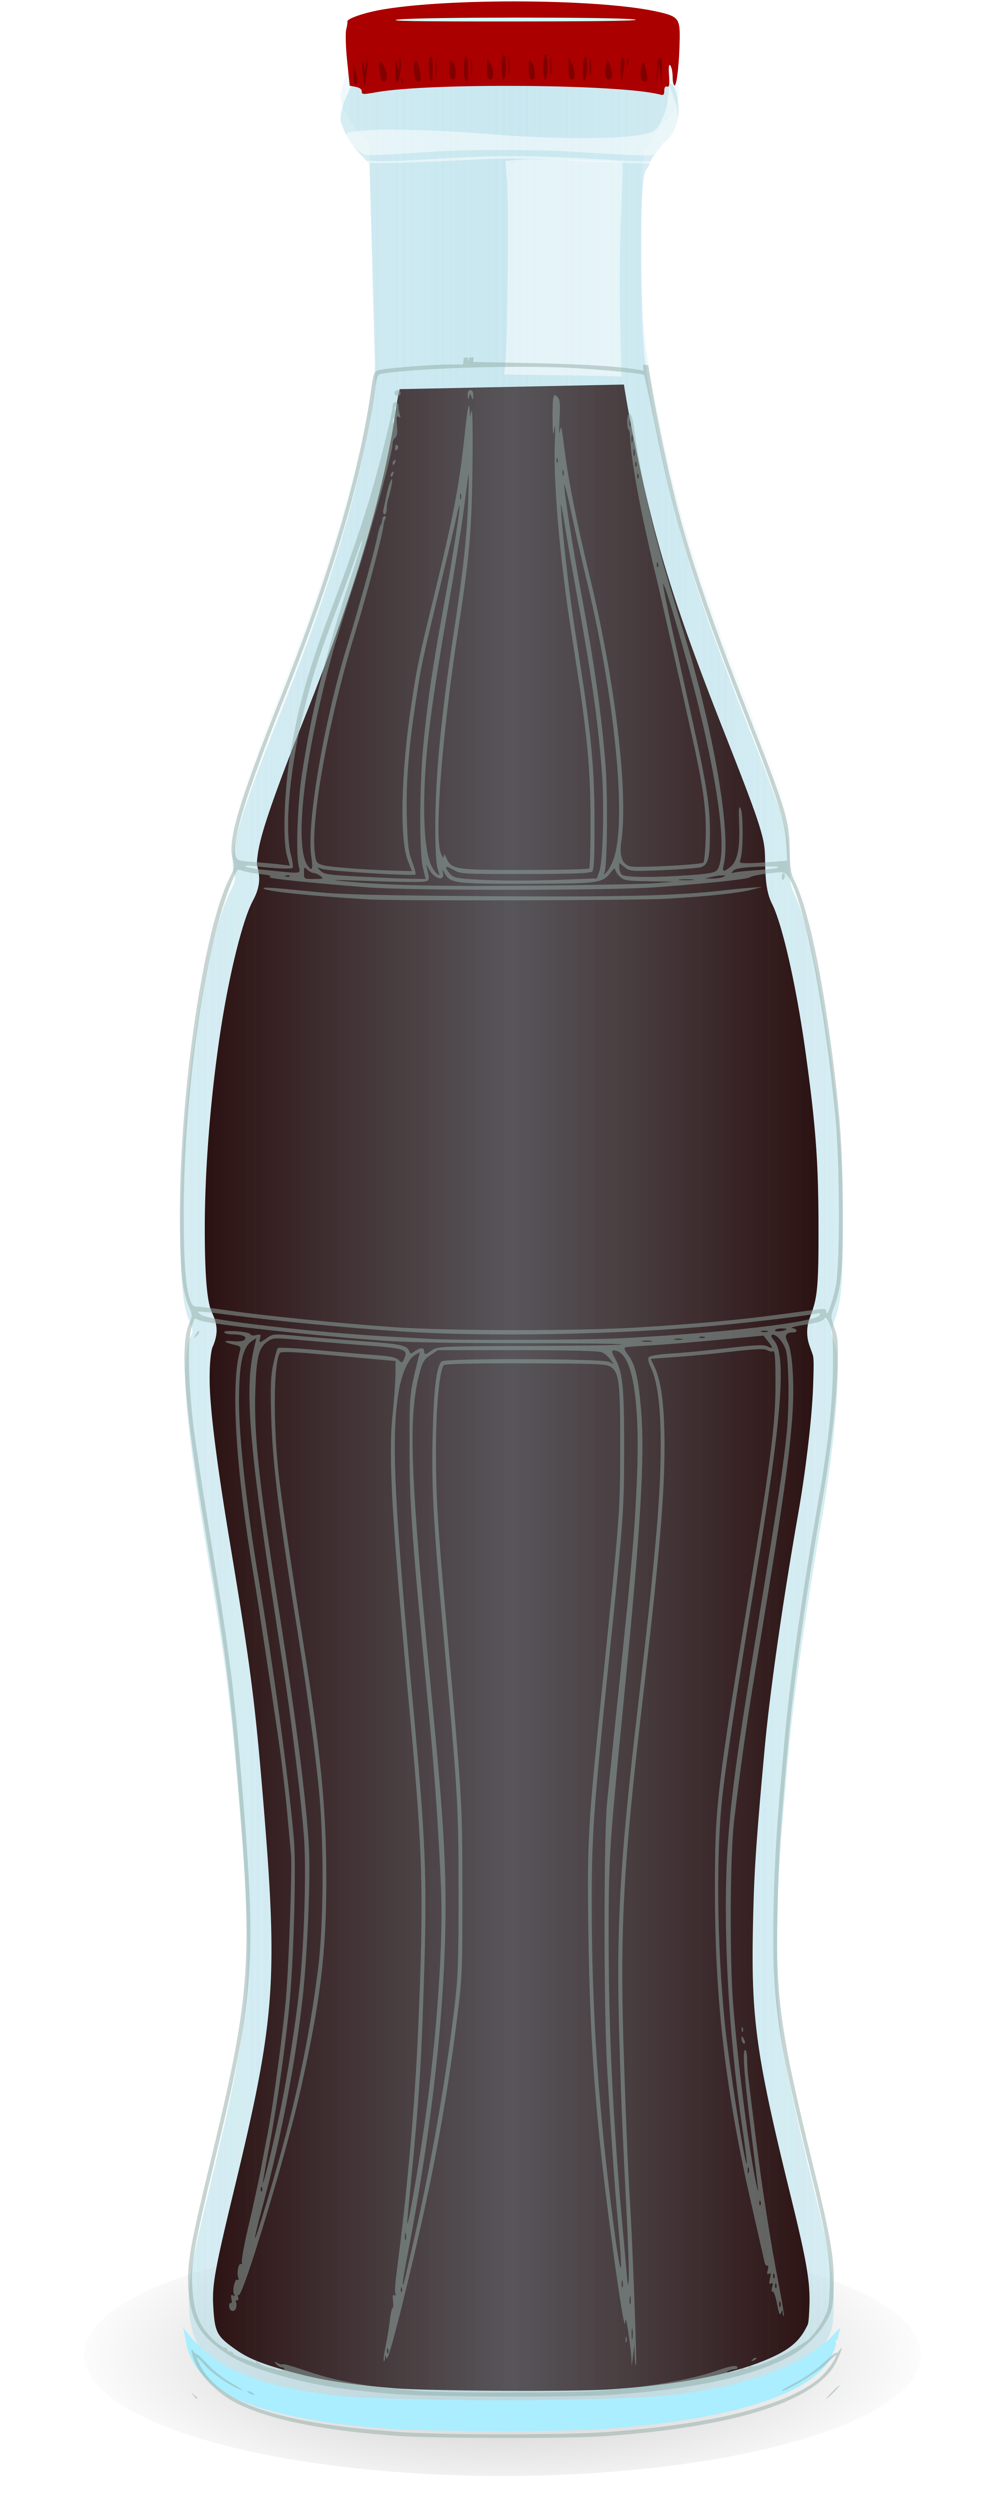 <?xml version="1.0" encoding="UTF-8" standalone="no"?>
<svg xmlns="http://www.w3.org/2000/svg" xmlns:xlink="http://www.w3.org/1999/xlink" width="280.586" height="698.414" viewBox="0 0 280.586 698.413">
  <defs>
    <linearGradient id="a">
      <stop offset="0" stop-color="#afdde9" stop-opacity="0"/>
      <stop offset=".5" stop-color="#afdde9" stop-opacity=".196"/>
      <stop offset="1" stop-color="#afdde9" stop-opacity="0"/>
    </linearGradient>
    <linearGradient xlink:href="#a" id="e" x1="496.76" x2="658.11" y1="-563.75" y2="-563.75" gradientTransform="translate(-170.5 -111.53)" gradientUnits="userSpaceOnUse"/>
    <linearGradient xlink:href="#a" id="d" x1="496.76" x2="658.11" y1="-563.75" y2="-563.75" gradientTransform="translate(-170.5 -111.53)" gradientUnits="userSpaceOnUse"/>
    <radialGradient id="b" cx="485.52" cy="710.28" r="118.24" gradientTransform="matrix(1 0 0 .262 0 524.52)" gradientUnits="userSpaceOnUse">
      <stop offset="0"/>
      <stop offset="1" stop-opacity="0"/>
    </radialGradient>
    <filter id="c" color-interpolation-filters="sRGB">
      <feGaussianBlur stdDeviation="1.9"/>
    </filter>
  </defs>
  <ellipse cx="485.519" cy="710.275" fill="url(#b)" filter="url(#c)" opacity=".5" rx="113.204" ry="24.318" transform="matrix(1.033 0 0 1.392 -361.124 -330.828)"/>
  <g transform="translate(-323.774 1116.927) scale(1.147)">
    <path fill="#afdde9" d="M444.08-954.96c-3.908.205-37.658.099-75.156.3 0 0-4.308 7.059-3.594 10.568 1.608 4.879 3.706 6.792 6.969 10.25l1.469 54.031c-.226.602-.395 1.643-.656 3.531-2.785 20.124-10.055 44.87-22 74.875-10.421 26.177-13.205 35.561-11.875 40 .535 1.785.448 2.179-.844 4.75-6.299 12.535-12.125 52.044-12.125 82.125 0 13.11.53 18.796 2.125 22.469.928 2.136.985 2.542.406 3.719-2.633 5.349-1.642 19.206 3.719 51.437 4.905 29.49 5.997 37.867 7.969 61.594 3.694 44.456 3.128 51.964-6.969 93.688-4.71 19.465-5.513 24.067-5.188 29.844.411 7.302 2.391 11.086 7.719 14.875 3.594 2.556 7.265 4.162 13.938 6.062 8.38 2.386 15.527 3.572 27.719 4.594 9.266.777 43.783.961 53.75.281 16.733-1.141 29.457-3.506 38.594-7.125 7.1-2.812 11.178-6.015 13.719-10.75 1.271-2.369 1.448-3.187 1.625-7.938.244-6.529-.678-12.028-4.781-28.719-8.35-33.963-9.426-41.689-8.969-63.938.268-13.039.632-18.874 2.75-42.219 1.274-14.039 4.405-35.912 8.219-57.656 1.909-10.886 3.424-23.876 3.688-31.594.246-7.199.17-8.222-.719-10.719-.959-2.694-.971-2.813-.125-5.062 1.811-4.813 2.196-8.989 2.156-23.781-.042-15.615-.701-24.648-3.125-42.219-2.596-18.819-5.747-32.559-8.812-38.594-.798-1.57-.997-2.986-1.062-7.5-.104-7.175-.9-9.777-10.719-34.719-12.011-30.512-16.297-44.518-21.531-70.25-1.898-9.332-2.815-15.169-3.25-20.719-.698-8.904-.839-30.878-.25-38.438.366-4.702.788-4.288 1.406-5.312.871-2.52 1.18-2.27 3.688-5.75 3.598-2.489 4.718-8.416 2.594-13.656z" opacity=".5"/>
    <path fill="#280b0b" d="m434.3-880.12-54.656 1.125a5.902 5.902 0 0 1-.344 1.312c.224-.595-.089.411-.344 2.25-2.886 20.855-10.322 45.974-22.375 76.25-5.188 13.031-8.434 21.855-10.156 27.656-1.722 5.801-1.543 8.429-1.531 8.469.327 1.091.745 2.942.406 4.812s-.949 2.935-1.625 4.281c-2.36 4.697-5.672 17.762-7.875 32.687-2.203 14.926-3.625 32.122-3.625 46.781 0 12.951.726 18.056 1.625 20.125.501 1.153 1.014 2.081 1.219 3.906.205 1.825-.495 3.851-.938 4.75-.295.599-1.094 4.825-.531 12.625.563 7.8 2.114 19.211 4.781 35.25 4.911 29.529 6.054 38.271 8.031 62.063 3.703 44.56 3.03 53.731-7.094 95.562-4.697 19.407-5.316 23.068-5.031 28.125.358 6.354.841 7.293 5.219 10.406 2.999 2.133 5.778 3.371 12.156 5.188 8.025 2.285 14.589 3.4 26.594 4.406 8.128.681 43.871.893 52.844.281 16.383-1.117 28.601-3.498 36.812-6.75 6.394-2.533 8.898-4.637 10.719-8.031.556-1.036.537-1.043.625-1.469.088-.426.195-1.591.281-3.906.218-5.852-.513-10.496-4.594-27.094-8.372-34.051-9.618-43.002-9.156-65.469.269-13.112.661-19.253 2.781-42.625 1.303-14.357 4.447-36.291 8.281-58.156 1.863-10.622 3.349-23.578 3.594-30.75.122-3.569.16-5.547.094-6.531-.067-.985-.092-.973-.469-2.031-.486-1.365-1.009-2.493-1.062-4.5-.053-2.007.53-3.459.969-4.625 1.512-4.018 1.821-6.969 1.781-21.656-.042-15.455-.656-23.994-3.062-41.438-2.561-18.563-6.052-32.453-8.219-36.719-1.266-2.493-1.651-5.423-1.719-10.094-.049-3.38-.118-4.787-1.438-9.062s-3.971-11.137-8.875-23.594c-12.062-30.64-16.536-45.28-21.812-71.219-1.012-4.976-1.734-9.011-2.281-12.594z"/>
    <path fill="url(#d)" d="M444.08-959.99c-3.908.205-37.658.099-75.156.3 0 0-4.308 7.059-3.594 10.568 1.608 4.879 3.706 6.792 6.969 10.25l1.469 54.031c-.226.602-.395 1.643-.656 3.531-2.785 20.124-10.055 44.87-22 74.875-10.421 26.177-13.205 35.561-11.875 40 .535 1.785.448 2.179-.844 4.75-6.299 12.535-12.125 52.044-12.125 82.125 0 13.11.53 18.796 2.125 22.469.928 2.136.985 2.542.406 3.719-2.633 5.349-1.642 19.206 3.719 51.437 4.905 29.49 5.997 37.867 7.969 61.594 3.694 44.456 3.128 51.964-6.969 93.688-4.71 19.465-5.513 24.067-5.188 29.844.411 7.302 2.391 11.086 7.719 14.875 3.594 2.556 7.265 4.162 13.938 6.062 8.38 2.386 15.527 3.572 27.719 4.594 9.266.777 43.783.961 53.75.281 16.733-1.141 29.457-3.506 38.594-7.125 7.1-2.812 11.178-6.015 13.719-10.75 1.271-2.369 1.448-3.187 1.625-7.938.244-6.529-.678-12.028-4.781-28.719-8.35-33.963-9.426-41.689-8.969-63.938.268-13.039.632-18.874 2.75-42.219 1.274-14.039 4.405-35.912 8.219-57.656 1.909-10.886 3.424-23.876 3.688-31.594.246-7.199.17-8.222-.719-10.719-.959-2.694-.971-2.813-.125-5.062 1.811-4.813 2.196-8.989 2.156-23.781-.042-15.615-.701-24.648-3.125-42.219-2.596-18.819-5.747-32.559-8.812-38.594-.798-1.57-.997-2.986-1.062-7.5-.104-7.175-.9-9.777-10.719-34.719-12.011-30.512-16.297-44.518-21.531-70.25-1.898-9.332-2.815-15.169-3.25-20.719-.698-8.904-.839-30.878-.25-38.438.366-4.702.788-4.288 1.406-5.312.871-2.52 1.18-2.27 3.688-5.75 3.598-2.489 4.718-8.416 2.594-13.656z"/>
    <path fill="#aef" d="M378.6-382.11c-19.365-1.283-33.423-4.252-41.373-8.739-4.896-2.763-8.633-7.39-9.476-11.731-.152-.785-.409-2.079-.57-2.875l-.293-1.448 1.339 1.689c6.427 8.108 16.411 12.383 34.451 14.751 12.426 1.631 64.306 1.762 81.201.204 19.376-1.786 34.979-7.477 41.825-15.255.906-1.029 1.464-1.437 1.241-.906-.223.531-.421 1.345-.44 1.809-.019.464-.217.844-.441.844-.224 0-.282.202-.13.45.153.247-.237 1.615-.867 3.039-4.224 9.551-24.522 16.016-57.17 18.209-8.542.574-40.416.547-49.296-.042z"/>
    <path fill="url(#e)" d="M444.08-959.99c-3.908.205-37.658.099-75.156.3 0 0-4.308 7.059-3.594 10.568 1.608 4.879 3.706 6.792 6.969 10.25l1.469 54.031c-.226.602-.395 1.643-.656 3.531-2.785 20.124-10.055 44.87-22 74.875-10.421 26.177-13.205 35.561-11.875 40 .535 1.785.448 2.179-.844 4.75-6.299 12.535-12.125 52.044-12.125 82.125 0 13.11.53 18.796 2.125 22.469.928 2.136.985 2.542.406 3.719-2.633 5.349-1.642 19.206 3.719 51.437 4.905 29.49 5.997 37.867 7.969 61.594 3.694 44.456 3.128 51.964-6.969 93.688-4.71 19.465-5.513 24.067-5.188 29.844.411 7.302 2.391 11.086 7.719 14.875 3.594 2.556 7.265 4.162 13.938 6.062 8.38 2.386 15.527 3.572 27.719 4.594 9.266.777 43.783.961 53.75.281 16.733-1.141 29.457-3.506 38.594-7.125 7.1-2.812 11.178-6.015 13.719-10.75 1.271-2.369 1.448-3.187 1.625-7.938.244-6.529-.678-12.028-4.781-28.719-8.35-33.963-9.426-41.689-8.969-63.938.268-13.039.632-18.874 2.75-42.219 1.274-14.039 4.405-35.912 8.219-57.656 1.909-10.886 3.424-23.876 3.688-31.594.246-7.199.17-8.222-.719-10.719-.959-2.694-.971-2.813-.125-5.062 1.811-4.813 2.196-8.989 2.156-23.781-.042-15.615-.701-24.648-3.125-42.219-2.596-18.819-5.747-32.559-8.812-38.594-.798-1.57-.997-2.986-1.062-7.5-.104-7.175-.9-9.777-10.719-34.719-12.011-30.512-16.297-44.518-21.531-70.25-1.898-9.332-2.815-15.169-3.25-20.719-.698-8.904-.839-30.878-.25-38.438.366-4.702.788-4.288 1.406-5.312.871-2.52 1.18-2.27 3.688-5.75 3.598-2.489 4.718-8.416 2.594-13.656z"/>
    <path fill="#fff" d="M433.39-896.16c-.163-7.791-.064-19.398.221-25.913.284-6.49.398-11.918.254-12.062-.469-.469-21.241-1.115-24.884-.774l-3.545.332.41 5.156c.428 5.379.087 39.298-.443 44.108l-.305 2.765 11.277.139c6.202.076 12.634.189 14.293.25l3.016.111-.295-14.113z" opacity=".5"/>
    <g fill="#fff" opacity=".5" transform="translate(507.53 -148.86)">
      <path d="M-138.23-785.54c-.464-.291-.844-.762-.844-1.047 0-.333.256-.305.719.079 1.261 1.047 6.57 1.115 19.618.253 13.8-.912 24.974-.843 41.745.257 7.27.477 10.321.504 12.061.105 2.121-.485 2.243-.468 1.365.198-1.053.799-5.444.746-25.989-.317-7.184-.372-13.058-.372-20.506-.003-18.094.897-27.248 1.051-28.169.473z"/>
      <path d="M-136.9-787.51c-1.756-1.029-4.101-3.51-4.101-4.337 0-.648.665-.887 3.257-1.173 5.604-.617 18.202-.326 31.241.722 19.788 1.591 37.334 1.27 40.58-.742 1.479-.917 3.056-4.626 3.411-8.02l.309-2.953.958 2.363c2.124 5.24.998 11.145-2.6 13.634-1.814 1.255-2.386 1.256-21.429.064-9.138-.572-26.554-.578-34.739-.011-14.172.981-15.907 1.027-16.887.453z"/>
    </g>
    <path fill="#93aca7" d="m397.69-886.75-1.094.062c-.012.22-.018.424-.062.594-.105.4-.166.076-.188-.594l-1.062.031-.188 1.656H391.94c-4.571 0-16.453.972-17.625 1.438-.838.333-1.102 1.071-1.594 4.625-2.782 20.103-10.003 44.694-21.906 74.594-10.37 26.05-13.167 35.395-11.844 39.812.532 1.776.473 2.16-.812 4.719-6.268 12.474-12.062 51.784-12.062 81.719 0 13.047.538 18.689 2.125 22.344.923 2.126.951 2.579.375 3.75-2.621 5.323-1.616 19.112 3.719 51.188 4.881 29.347 5.975 37.67 7.938 61.281 3.676 44.24 3.111 51.698-6.938 93.219-4.691 19.384-5.483 23.94-5.156 29.688.421 7.404 2.473 11.271 8.156 15.312 3.554 2.527 7.246 4.144 13.875 6.031 8.339 2.375 15.429 3.546 27.562 4.562 9.221.773 43.581.926 53.5.25 20.402-1.391 34.899-4.58 44.062-9.719 3.38-1.895 6.725-5.247 8.469-8.5 1.265-2.359 1.449-3.211 1.625-7.938.243-6.498-.666-11.953-4.75-28.562-8.31-33.799-9.392-41.485-8.938-63.625.267-12.976.642-18.769 2.75-42 1.268-13.971 4.361-35.737 8.156-57.375 1.9-10.833 3.425-23.789 3.688-31.469.244-7.164.165-8.172-.719-10.656-.954-2.681-.967-2.824-.125-5.062 1.802-4.79 2.196-8.935 2.156-23.656-.042-15.539-.713-24.514-3.125-42-2.584-18.727-5.699-32.401-8.75-38.406-.794-1.563-.998-2.945-1.062-7.438-.103-7.14-.917-9.773-10.688-34.594-8.246-20.947-13.491-36.311-16.688-48.781-2.819-10.998-5.719-25.338-7.094-34.594l-1.281-.094.125 1.438-1.625-.281c-4.487-.771-13.062-1.293-25.812-1.563l-14.094-.281.156-1.125zm6.969 2.344c6.804-.075 13.384.01 18.188.312 8.608.542 16.029 1.311 16.375 1.656.085.085 1.242 5.466 2.562 11.969 4.967 24.463 9.467 38.99 21.281 69 8.683 22.056 10.414 27.408 10.781 33.188l.25 4.125-3.719.312c-2.055.174-4.727.312-5.906.312-2.014 0-2.099-.048-1.75-1.062.647-1.882.664-11.011.031-12.219-.477-.91-.529-.229-.375 3.938.217 5.86-.442 8.915-2.219 10.312-1.706 1.342-1.974 1.198-1.5-.844 1.745-7.514-2.534-32.412-9.438-55.094-4.358-14.319-5.046-16.751-6.875-23.531-2.175-8.066-4.474-19.23-5.406-26.281-.419-3.172-.832-4.688-1.25-4.688-.4 0-.594.662-.594 1.906 0 1.056.146 1.936.344 1.938.198 0 .395 1.351.438 3 .072 2.792 1.658 12.354 3.25 19.562.379 1.716 1.042 4.738 1.469 6.719.427 1.981 1.097 4.798 1.469 6.25.693 2.71 6.906 30.346 9.344 41.562 2.3 10.582 2.987 16.009 2.812 22.25-.088 3.149-.345 5.908-.562 6.125-.526.524-16.12 1.347-17.75.938-2.046-.514-2.776-2.454-2.25-6.094 1.737-12.014-1.485-38.935-7.75-64.75-2.988-12.313-5.131-23.096-6.062-30.5-.74-5.882-.879-6.474-1.156-4.594-.175 1.188-.231-.052-.094-2.75.201-3.972.118-5.039-.469-5.625-.646-.645-.744-.634-1 .031-.158.411-.26 2.822-.219 5.375.065 4.013.132 4.325.438 2.25.205-1.391.26.038.125 3.375-.266 6.559.395 17.822 1.781 29.75.931 8.009 1.355 10.992 3.312 23.531 2.747 17.592 3.551 26.081 3.594 38.25.023 6.513-.132 12.037-.344 12.25-.212.213-7.223.367-15.594.375-16.877.016-17.954-.124-19.125-2.812-.499-1.145-.647-1.275-.688-.531-.034.613-.315.288-.781-.938-1.529-4.02.424-29.059 4.156-53.344 2.911-18.941 3.428-24.737 3.625-41.031.1-8.216.004-13.996-.219-13.188l-.406 1.438-.062-1.406c-.114-2.82-.539-.767-1.25 5.969-1.293 12.255-2.693 19.59-7.688 40.094-3.465 14.223-3.903 16.215-5.281 25.438-2.536 16.968-2.882 32.876-.844 38.062l1 2.531-3.188-.094c-6.761-.147-16.717-.864-18.406-1.344-1.693-.481-1.783-.638-2.094-3.125-1.016-8.127 3.497-32.844 9.688-53 3.082-10.034 6.779-24.026 7.062-26.688.061-.569.272-1.306.469-1.625.197-.319.155-.562-.125-.562-.28 0-.561.205-.594.469-.116.928-.172 1.212-.469 1.688-.165.264-.588 1.79-.906 3.375-.624 3.107-4.829 18.27-7.125 25.688-5.74 18.545-10.054 43.811-8.844 51.719.449 2.936.239 3.612-.719 2.406-3.579-4.509-1.19-25.873 5.75-51.5.787-2.905 3.328-11.12 5.656-18.25 3.797-11.628 9.125-31.087 9.125-33.344 0-.478.299-1.11.656-1.406.456-.378.573-1.267.406-3-.188-1.957-.092-2.402.406-2.094.46.284.548.176.312-.438-.177-.461-.344-1.361-.344-2 0-.712-.277-1.156-.719-1.156-.434 0-.719.422-.719 1.094 0 1.632-3.59 15.927-5.812 23.156-2.388 7.768-5.181 15.852-9.188 26.406-5.301 13.964-7.75 22.432-9.781 34.125-1.574 9.064-2.064 21.669-1 25.594l.719 2.562-2.25-.281c-1.224-.152-4.091-.416-6.406-.594-3.988-.307-4.242-.378-4.531-1.531-.955-3.806 2.443-14.836 12.062-39 11.833-29.725 18.947-53.877 21.875-74.281.561-3.907.603-3.956 2.094-4.188 5.607-.869 17.598-1.469 28.938-1.594zm-25.5 5.656c-.396 0-.75.323-.75.719 0 .396.354.719.75.719.396 0 .719-.323.719-.719 0-.396-.323-.719-.719-.719zm17.75 0c-.479 0-.693.434-.656 1.312.043 1.026.119 1.09.312.344.249-.96.243-.96.625 0 .332.836.377.806.406-.344.022-.869-.214-1.312-.688-1.312zm-18.344 4c.051-.051.111.027.188.219.139.347.128.747-.031.906-.16.16-.271-.119-.25-.625.011-.28.043-.45.094-.5zm-.5 2.906c.051-.05.142 0 .219.188.139.347.097.778-.062.937-.16.16-.271-.15-.25-.656.011-.28.043-.418.094-.469zm57.688.188c.037-.02.111.043.156.219.122.467.1 1.112-.031 1.438-.132.325-.229-.052-.219-.844.006-.495.032-.779.094-.812zm.5 3.844c.037-.02.079.044.125.219.122.467.1 1.112-.031 1.438-.132.325-.229-.052-.219-.844.006-.495.063-.779.125-.812zm-57.375 2.344c-.187-.047-.274.212-.312.719-.058.773.053.884.469.469.363-.363.375-.719.062-1.031-.078-.078-.156-.141-.219-.156zm57.844 1c.037-.02.079.075.125.25.122.467.132 1.112 0 1.438-.132.325-.229-.052-.219-.844.006-.495.032-.81.094-.844zm-18.781 2.219c.051-.051.111 0 .188.188.139.347.128.778-.031.938-.16.16-.271-.119-.25-.625.011-.28.043-.45.094-.5zm-39.344.469c-.043 0-.119.02-.188.062-.261.161-.469.501-.469.75 0 .691.337.551.656-.281.123-.32.13-.528 0-.531zm58.531.5c.051-.05.111 0 .188.187.139.347.128.778-.031.938-.16.159-.271-.15-.25-.656.011-.28.043-.418.094-.469zm-17.656 1.937c.029.011.06.074.094.156.133.33.133.857 0 1.188-.133.33-.25.066-.25-.594 0-.495.069-.782.156-.75zm-41.375.438c-.043 0-.088.021-.156.062-.261.161-.469.501-.469.75 0 .691.337.551.656-.281.123-.32.098-.528-.031-.531zm59.531.5c.051-.05.111 0 .188.187.139.347.128.778-.031.938-.16.159-.271-.119-.25-.625.011-.28.043-.45.094-.5zm-41.219.094c.082-.134.095 2.015 0 5.25-.267 9.101-1.3 18.643-3.594 33.562-2.901 18.874-4.403 34.315-4.469 45.656-.035 6.061.15 10.27.5 11.406.305.99.513 1.785.469 1.781-.467-.042-1.283-.982-1.875-2.156-1.175-2.33-1.812-7.298-1.812-14.188.003-11.608 1.416-23.43 5.781-48.5 1.585-9.1 3.297-19.758 3.812-23.719.515-3.961 1.035-7.982 1.156-8.906.015-.116.02-.168.031-.188zm-18.688 1.25c-.221.042-.764 1.458-1.188 3.5-.329 1.585-.706 3.375-.844 3.969-.144.621-.025 1.094.281 1.094.293 0 .531-.662.531-1.438 0-.775.179-1.889.406-2.5.227-.611.56-1.975.75-3.031.205-1.142.195-1.619.062-1.594zm42.062 1.25c.161.174.842 2.897 1.625 6.594.895 4.225 2.607 11.764 3.812 16.781 6.781 28.232 9.714 57.607 6.75 67.312-.415 1.36-1.202 2.973-1.75 3.594-.863.977-.937.988-.625.156.649-1.733.791-18.915.219-26.094-.996-12.497-2.724-24.735-6-42.219-1.918-10.24-4.093-24.168-4.062-26.031.001-.083.008-.118.031-.094zm-25.281 2.25c.029.011.06.043.094.125.133.33.133.857 0 1.188-.133.33-.25.066-.25-.594 0-.495.069-.751.156-.719zm24.469 2.719c.099.136.407 1.817 1 5.438.649 3.961 1.931 11.444 2.875 16.594 3.409 18.604 5.046 29.979 6.031 42.344.658 8.263.339 22.379-.562 24.906l-.625 1.719-7.906.312c-8.714.344-16.896.302-23.031-.125-3.445-.24-4.149-.431-4.938-1.406-1.41-1.744-1.074-2.045.906-.875 1.762 1.042 2.117 1.048 17.5 1.031 12.028-.013 15.879-.16 16.344-.625.459-.46.591-3.565.562-12.719-.039-12.457-.81-20.669-3.594-38.5-1.969-12.61-2.364-15.533-3.281-23.531-.515-4.489-1.075-9.974-1.219-12.219-.102-1.596-.14-2.449-.062-2.344zm-24.75.156c.304-.088-1.301 10.787-3.344 21.875-3.209 17.42-4.359 25.15-5.469 36.688-.929 9.655-.99 25.878-.094 29.688h.031l.625 2.75-3.875-.062c-2.144-.041-7.691-.29-12.312-.531-7.394-.386-8.53-.536-9.375-1.375-.959-.953-.947-.971.312-.5 1.443.54 22.354 1.803 22.781 1.375.155-.155-.187-1.526-.781-3.062-.907-2.344-1.125-4.027-1.312-10.375-.249-8.412.344-16.47 2.062-27.969 1.397-9.349 1.704-10.777 5.938-28.312 1.849-7.658 3.672-15.433 4.062-17.281.417-1.974.665-2.882.75-2.906zm-23.688 8.531c.101.101-1.222 4.4-2.938 9.531-5.777 17.278-9.478 32.278-11.75 47.438-1.076 7.182-1.512 18.95-.812 22.25.442 2.086 1.196 1.99-7.188 1.156-2.953-.294-5.534-.715-5.75-.938-.216-.223.562-.304 1.75-.156 4.951.617 9.517.846 9.75.469.137-.222-.033-1.591-.406-3.031-1.747-6.736-.19-22.621 3.688-37.469 1.981-7.588 3.313-11.606 7.625-23.031 2.043-5.414 4.191-11.326 4.781-13.125.59-1.799 1.149-3.195 1.25-3.094zm71.875 5.344c.051-.051.111.027.188.219.139.347.128.747-.031.906-.16.16-.271-.119-.25-.625.011-.28.043-.45.094-.5zm1.469 5.281c.354-.354 5.524 17.43 8.25 28.344 5.478 21.938 7.362 37.912 4.875 41.312-.462.631-1.865.909-6.562 1.25-8.688.631-15.994.569-16.688-.125-.317-.317-.594-1.092-.594-1.719v-1.125l1.312 1.031c1.282 1.019 1.551 1.046 9.438.719 4.467-.185 8.66-.514 9.281-.75 1.657-.63 2.062-2.292 2.062-8.281-.003-7.657-.738-11.826-6.688-38.281-3.476-15.455-4.876-22.186-4.688-22.375zm-57.781 68.25.75 1.312c1.342 2.403 3.943 2.937 3.344.688-.224-.84-.143-.795.438.219 1.406 2.454 2.502 2.577 20.219 2.531 17.81-.046 18.143-.108 20.344-2.906.618-.785 1-.994 1-.562 0 .386.514 1.176 1.125 1.75 1.006.946 1.686 1.051 7.094 1.125l5.969.094-4.094.344c-2.245.203-15.653.497-29.781.625-24.17.218-35.871-.068-46.562-1.094-3.546-.34-2.751-.368 3.594-.125 4.489.172 10.21.312 12.719.312 4.976 0 4.846.126 4.156-2.969l-.312-1.344zm83.219.531c4.208-.054 3.258.511-2.5.906-2.527.174-5.034.423-5.562.562-.853.226-.89.168-.25-.469.521-.518 2.24-.764 6.188-.938.813-.036 1.524-.055 2.125-.062zm-112.75.344c.13.028.344.217.656.5.483.437 1.187.772 1.562.781.375.008 1.081.331 1.594.719.858.649.732.719-1.562.719-2.477 0-2.469.005-2.469-1.5 0-.898.002-1.266.219-1.219zm-16.344.438c.052-.061.725.12 1.5.375.775.255 2.697.58 4.281.75 1.927.207 2.587.432 1.969.656-.893.324 8.127 1.294 23.719 2.531 10.446.828 59.551.8 70.594-.031 13.236-.996 22.164-1.952 22.75-2.438.296-.245 2.262-.645 4.375-.906 3.538-.437 3.907-.421 4.656.438 3.748 4.299 9.15 31.296 11.75 58.75 1.125 11.883 1.164 36.377.062 41.562-.831 3.914-2.184 7.568-2.25 6.062-.033-.746-.336-.85-1.844-.656-.99.128-5.157.664-9.25 1.219-9.88 1.339-20.276 2.304-34.562 3.188-14.472.895-45.733.878-59.312-.031-12.196-.817-32.341-2.838-40.562-4.062-3.488-.519-6.91-.938-7.625-.938-1.035 0-1.407-.321-1.844-1.562-1.103-3.138-1.594-9.333-1.594-21 0-24.675 3.718-54.811 8.969-72.969 1.364-4.718 3.361-9.918 4.219-10.938zm132.91.844c-.208 0-.375.429-.375.938 0 .509.167.816.375.688.207-.128.375-.557.375-.938s-.168-.688-.375-.688zm-120.66.531c.167.007.295.045.375.125.16.16-.119.271-.625.25-.559-.023-.664-.128-.281-.281.173-.069.364-.101.531-.094zm105.66.031c1.089-.021 1.121.032.25.406-.528.227-1.732.388-2.656.375l-1.688-.031 1.469-.344c.792-.202 1.965-.394 2.625-.406zm-8.656.938c.566 0 1.133.009 1.562.062.858.106.154.188-1.562.188s-2.389-.081-1.531-.188c.429-.053.966-.062 1.531-.062zm18.5 1.875-3.125.219c-1.716.119-4.856.439-6.969.688-10.546 1.239-25.063 1.572-57.375 1.344-26.25-.185-35.049-.403-41.281-1.031-11.052-1.114-13.187-1.266-12.688-.812.752.682 10.982 1.75 25.406 2.625 6.404.388 65.808.262 72.75-.156 10.738-.647 17.507-1.373 20.656-2.188zm-137.47 103.44c.105-.105 3.43.222 7.375.75 10.825 1.449 29.354 3.248 41.969 4.062 21.699 1.402 53.661.79 77.562-1.469 9.194-.869 22.669-2.504 23.938-2.906.631-.2.837-.074.688.375-.577 1.73-23.242 4.375-48.625 5.688-8.114.419-39.83.525-46.094.156-1.32-.078-6.514-.367-11.531-.656-17.521-1.01-42.351-3.883-44.344-5.125-.617-.385-1.042-.77-.938-.875zm152.94 1.469c.221.047.489.509.938 1.469.766 1.638.883 3.07.844 10.531-.045 8.711-1.209 19.246-3.562 32.656-3.786 21.569-6.888 43.401-8.156 57.375-2.108 23.231-2.483 29.024-2.75 42-.455 22.14.628 29.826 8.938 63.625 4.084 16.609 4.993 22.065 4.75 28.562-.177 4.731-.359 5.558-1.625 7.906-.778 1.443-2.222 3.433-3.219 4.406-2.507 2.449-13.154 7.572-14.281 6.875-.218-.135-.542-.005-.719.281-.177.286-.616.416-.969.281-.352-.135-.698-.083-.781.125-.083.208-1.006.522-2.062.688-1.305.205-1.708.156-1.219-.156.396-.253 1.1-.464 1.562-.469.462-.004.844-.186.844-.406 0-.713-1.6-.491-5.031.719-6.238 2.2-16.984 4.054-28.562 4.938-7.428.566-37.883.575-44.656 0-12.551-1.066-19.871-2.438-27.5-5.094-2.629-.915-4.894-1.543-5.031-1.406-.137.137-.722.017-1.281-.281-.916-.488-.937-.47-.344.25.362.439.949.781 1.312.781.364 0 .656.238.656.5 0 .262-.468.361-1.062.25-.594-.111-1.094-.21-1.094-.25 0-.04-.352-.135-.781-.219-1.82-.355-3.09-.935-3.688-1.656-.381-.46-.493-.501-.281-.094.274.526.147.583-.562.281-.505-.215-1.846-.704-2.969-1.094-1.122-.39-2.031-.892-2.031-1.125 0-.233-.323-.438-.719-.438s-.719-.205-.719-.469c0-.264-.309-.469-.688-.469-.379 0-1.764-1.048-3.062-2.312-3.073-2.993-4.417-6.496-4.75-12.344-.327-5.747.465-10.304 5.156-29.688 10.048-41.521 10.583-48.979 6.906-93.219-1.971-23.717-2.914-30.99-8.125-62.656-1.456-8.847-3.09-19.761-3.656-24.25-1.228-9.743-1.462-20.595-.5-23.906.364-1.254.727-2.281.812-2.281.085 0 .675.211 1.281.469 2.049.869 27.793 3.719 44.781 4.938 5.414.389 18.013.594 33.719.594 13.789 0 24.703.14 24.25.312-.453.172-10.728.343-22.844.375-21.121.056-22.097.121-23.375 1.031-1.598 1.138-1.906 1.165-1.906.219 0-.93-.96-.916-2.312.031-.973.681-1.078.662-1.344-.031-.545-1.42-2.172-1.749-11.156-2.406-4.929-.361-11.881-.923-15.469-1.25-6.412-.585-6.551-.594-8 .438-1.833 1.305-2.025 1.32-1.688.031.237-.907.118-.991-.969-.719-.715.18-1.308.076-1.406-.219-.093-.28-1.645-.604-3.438-.719-2.091-.134-3.127-.026-2.938.281.163.263.97.465 1.812.469 2.55.011 3.798.515 3.188 1.25-.362.436-1.293.56-3 .406-2.573-.232-2.114.343.781.969 1.139.246 1.317.495 1.062 1.375-2.338 8.075-1.044 28.876 3.375 55.062.892 5.284 4.152 26.848 5.938 39.125.768 5.282 1.742 13.41 2.156 18.031.414 4.621.853 9.394.969 10.625.278 2.957-.527 26.265-1.188 34.219-.652 7.857-3.024 25.706-4.344 32.688-.549 2.905-1.441 7.54-1.969 10.312-.528 2.773-1.824 8.702-2.875 13.156-1.051 4.454-1.77 8.402-1.625 8.781.146.379.077.581-.156.438-.579-.358-1.133 1.979-.75 3.188.2.629.138.858-.188.656-.619-.383-1.302 2.751-.781 3.594.245.397.173.48-.25.219-.47-.29-.587-.071-.406.875.132.691.07 1.14-.156 1-.226-.14-.406.172-.406.688 0 1.294 1.315 1.706 1.688.531.161-.512.165-1.171 0-1.438-.165-.266-.058-.469.25-.469.309 0 .439-.339.281-.75-.157-.41-.112-.627.094-.5 1.028.636 11.708-34.768 15.156-50.219 4.76-21.332 6.198-33.016 6.219-50.812.021-17.194-1.366-31.326-5.688-58.344-2.079-13-5.019-32.983-5.781-39.344-1.506-12.568-1.428-28.382.156-30.781.233-.352 3.214-.27 9.719.312 5.15.461 11.397 1.029 13.906 1.25l4.562.406-.031 3.344c-.016 1.849-.329 6.15-.688 9.562-1.092 10.395-.24 25.136 4.281 74 3.096 33.467 3.352 42.799 1.938 75.844-.808 18.877-2.66 39.647-5.312 59.688-.289 2.181-.407 4.279-.25 4.688.18.47.089.616-.25.406-.368-.227-.453.236-.312 1.438.112.96.052 1.719-.125 1.719-.177 0-.471 1.349-.656 3-.185 1.651-.65 4.522-1.031 6.344-.382 1.822-.574 3.395-.438 3.531.137.137.262-.15.281-.656.033-.895.029-.882.375 0 .238.605 1.517-3.711 3.812-12.969 6.997-28.223 10.687-47.738 13.625-71.75.978-7.997 1.088-10.911 1.062-29.281-.031-21.798-.048-21.959-4-66.25-2.063-23.121-2.442-29.532-2.438-41.219.003-10.346.861-19.361 1.938-20.438.317-.317 7.311-.477 19.938-.438 16.921.053 19.608.146 20.625.812 2.132 1.397 2.391 3.651 2.375 19.5-.016 15.892-.065 16.647-4.062 55.469-3.832 37.221-3.994 39.866-3.688 62.656.339 25.148 1.6 43.105 4.688 67.469 2.161 17.057 4.147 30.056 4.281 27.844.09-1.492.268-1.014.75 2.156.342 2.245.687 5.062.75 6.25l.094 2.156.344-2.656.312-2.625.062 2.594c.043 1.43.205 2.482.344 2.344.233-.233-.847-29.506-1.438-38.812-.525-8.276-1.22-25.167-1.688-41.281-.768-26.504.143-42.602 4.562-80.406 4.2-35.923 5.5-51.082 5.5-63.406 0-9.504-.782-15.731-2.406-19.094-.523-1.082-.938-1.989-.938-2.031 0-.042 2.317-.235 5.156-.406 2.839-.171 8.982-.736 13.656-1.281 6.416-.748 8.749-.87 9.5-.469.547.293 1.173.437 1.375.312.576-.356.693 1.335.688 8.562-.006 8.714-1.22 18.439-5.906 47.062-8.495 51.884-8.86 55.071-8.844 75.875.021 27.026 2.597 48.861 9.125 77.312 1.515 6.602 2.845 12.471 2.969 13.062.124.591.443.964.688.812.26-.161.286.264.094 1.031-.247.986-.171 1.217.281.938.458-.283.511-.002.25 1.188-.261 1.189-.177 1.471.281 1.188.452-.279.497-.048.25.938-.193.77-.137 1.193.125 1.031.245-.152.728 1.194 1.062 2.969.454 2.409.692 2.991.969 2.281.357-.913.374-.915.406-.031.019.506.155.814.281.688.127-.127-.415-3.462-1.188-7.406-2.016-10.295-4.144-23.922-5.75-36.812-.767-6.157-1.518-12.273-1.688-13.594-.17-1.32-.312-3.402-.312-4.656-.001-1.273-.218-2.281-.5-2.281-.683 0-.195 6.588 1.531 20.406 1.226 9.813 1.668 13.534 1.656 14.062-.066-.157-.252-.853-.469-1.875-1.856-8.755-4.361-28.257-5.594-43.406-.923-11.343-.8-36.438.219-45.125 1.403-11.963 3.143-24.352 5.125-36.25 6.389-38.356 8.389-52.057 9.094-62.906.488-7.514-.044-15.101-1.188-17.312-.852-1.649-.455-2.359 1.344-2.375 1.225-.011 1.02-.875-.25-1.062-.594-.088.812-.458 3.125-.812 2.846-.436 4.366-.887 4.656-1.406.13-.233.242-.341.375-.312zm-10.812 2.625c.836 0 1.423.093 1.312.188-.574.495-2.844.743-2.844.312 0-.269.695-.5 1.531-.5zm-4.375.562c.395-.043.819-.005 1.062.094.325.132-.083.229-.875.219-.792-.01-1.061-.128-.594-.25.117-.03.275-.048.406-.062zm-137.62.094c-.193.066-.481.412-.719.875-.55 1.072-.548 1.074.281.281.477-.456.755-.964.594-1.125-.04-.04-.092-.053-.156-.031zm139.84.875c.62-.152 1.712.784 2.594 2.25.915 1.521 1.085 2.644 1.281 8.375.125 3.643-.022 9.364-.344 12.719-.788 8.218-1.835 15.08-7.219 48.125-5.003 30.708-6.354 40.799-7.188 52.812-1.296 18.682.096 45.826 3.594 69.25.669 4.48 1.136 8.239 1.031 8.344-.482.482-4.33-24.104-5.344-34.156-1.942-19.26-2.149-42.12-.531-55.906 1.051-8.956 3.534-25.264 7.75-50.906 6.742-41.012 7.928-56.045 4.688-59.625-.439-.485-.699-.988-.562-1.125.067-.067.161-.135.25-.156zm-2.188.219 1.125 1.406c1.294 1.619 1.23 1.963-.219 1.188-.791-.424-2.973-.328-9.531.438-4.674.545-10.816 1.141-13.656 1.312-3.026.183-5.348.541-5.625.875-.32.385-.17 1.208.469 2.531 1.619 3.351 2.406 9.569 2.406 19.062 0 12.325-1.332 27.484-5.531 63.406-4.433 37.915-5.34 53.887-4.562 80.656.463 15.934.704 21.245 1.969 46.812.294 5.942.427 11.544.312 12.469-.153 1.24-.225 1.355-.281.438-.042-.684-.512-5.846-1.031-11.5-2.444-26.616-3.541-48.916-3.562-71.5-.019-20.253.069-22.04 3.781-59.781 4.037-41.045 5.066-58.364 4.125-69.656-.661-7.934-1.423-11.165-3.156-13.438-.905-1.186-1.074-1.734-.625-1.875.345-.109 3.119-.311 6.156-.469 3.037-.158 10.441-.775 16.469-1.344zm-15.281.25c.307-.05.69-.006.938.094.33.133.035.25-.625.25-.66 0-.924-.117-.594-.25.083-.033.179-.077.281-.094zm-108.25.344-.656 2.781c-2.369 10.373-1.007 25.131 6.969 76.031 2.237 14.278 4.756 34.883 5.312 43.344.511 7.763.022 24.533-1.031 35.062-.825 8.248-2.819 21.301-4.562 29.875-1.573 7.732-4.147 18.474-4.469 18.781-.028-.228.703-4.411 1.625-9.281 1.945-10.27 4.252-26.92 5-35.938.946-11.398 1.471-31.773.969-38.156-1.016-12.925-5.009-42.438-8.625-63.844-2.849-16.868-4.786-34.387-4.781-43.094.004-9.266.871-13.358 3.188-14.875zm4.75.094c1.018-.054 2.663.085 5.844.375 3.588.327 10.602.916 15.594 1.281 9.958.729 10.849 1.012 9.844 3.219-.536 1.177-.581 1.2-1.406.375-.651-.651-2.006-.935-5.594-1.188-2.601-.183-8.944-.742-14.094-1.219-5.15-.477-9.517-.689-9.719-.5-.202.189-.706 1.943-1.125 3.906-.609 2.851-.711 5.401-.5 12.688.338 11.688 1.802 23.585 6.781 54.719 1.958 12.239 4.001 27.459 4.875 36.5 1.234 12.762 1.137 32.45-.219 43.281-2.098 16.758-5.446 32.628-10.656 50.562-4.885 16.814-6.346 20.403-2.625 6.469 4.434-16.605 7.851-34.602 9.562-50.375 1.088-10.031 1.848-27.914 1.5-35.531-.495-10.837-3.135-31.681-7.438-59.062-4.701-29.919-5.996-42.025-5.656-52.562.269-8.334.816-10.636 2.906-12.125.697-.496 1.107-.758 2.125-.812zm98.062.031c.305 0 .613.034.844.094.462.121.081.219-.844.219-.924 0-1.306-.098-.844-.219.231-.06.539-.094.844-.094zm-7.688.469c.392 0 .797.036 1.094.094.594.114.095.219-1.094.219-1.188 0-1.657-.104-1.062-.219.297-.057.671-.094 1.062-.094zm-50.906 2.344h19.438c12.777 0 19.806.194 20.531.531.607.282 1.505 1.05 2 1.719l.906 1.219-1.094-.594c-1.531-.82-40.062-.938-40.875-.125-1.283 1.283-1.943 6.756-2.188 18.031-.272 12.539.127 20.581 2.281 44.531 3.905 43.418 4.016 44.973 4.031 66.5.013 18.052-.123 21.08-1.094 29.031-2.214 18.126-5.777 38.381-9.969 56.656-1.181 5.15-2.207 9.58-2.312 9.844-.502 1.253-.182-1.128 1.125-7.938 6.468-33.705 9.644-65.613 9-90.719-.275-10.713-1.003-20.622-3.219-43.469-5.36-55.258-5.881-68.938-3-79.75.695-2.61 1.086-3.232 2.625-4.25zm42.812.062c.194-.002.489.044.844.156 3.897 1.237 5.642 12.83 4.812 31.719-.552 12.574-1.152 19.621-4.281 49.469-1.301 12.412-2.63 25.348-2.969 28.781-.826 8.362-.828 50.219 0 64.594.896 15.543 1.911 29.761 2.781 39.188 1.193 12.914.572 12.63-1.156-.531-3.738-28.469-5.37-52.477-5.375-78.812-.003-16.012.481-22.954 3.844-55.625 3.941-38.291 4.04-39.636 4.062-55 .022-14.924-.362-18.722-2.219-22-.773-1.364-.926-1.932-.344-1.938zm-47.219.438-.438 1.781c-2.086 8.471-2.083 8.277-2.062 21.5.023 14.709.444 20.397 4.719 64.812 1.385 14.392 2.518 30.816 2.969 43.219.54 14.862-1.404 39.89-4.812 61.938-1.975 12.774-3.743 22.092-3.406 18 .12-1.452.551-5.883.938-9.844 1.995-20.445 2.502-28.711 3.188-51.594.652-21.787.245-31.447-2.469-60.75-4.934-53.282-5.64-68.03-3.781-79.438.692-4.246 2.307-7.943 3.875-8.875zm78.5 164.38c-.051.051-.082.22-.094.5-.021.506.09.785.25.625.16-.16.17-.56.031-.906-.077-.192-.137-.269-.188-.219zm0 2.281c-.077-.017-.119.157-.125.469-.008.418.136.886.312 1.062.586.586.736-.08.219-.969-.209-.36-.329-.545-.406-.562zm1.531 31.844c.029.011.06.074.094.156.133.33.133.857 0 1.188-.133.33-.25.066-.25-.594 0-.495.069-.782.156-.75zm-118.69 4.781c.051-.051.111-.004.188.188.139.347.128.778-.031.938-.16.16-.271-.119-.25-.625.011-.28.043-.45.094-.5zm121.47 3.344c.051-.051.111.027.188.219.139.347.128.747-.031.906-.16.16-.271-.119-.25-.625.011-.28.043-.45.094-.5zm-86.344 7.875c.037-.02.079.075.125.25.122.467.1 1.112-.031 1.438-.132.325-.229-.051-.219-.844.006-.495.063-.81.125-.844zm89.719 9.906c.051-.051.111-.004.188.188.139.347.128.778-.031.938-.16.16-.271-.119-.25-.625.011-.28.043-.45.094-.5zm-36.906 1.625c.037-.02.079.044.125.219.122.467.132 1.144 0 1.469-.132.325-.26-.083-.25-.875.006-.495.063-.779.125-.812zm37.375.781c.051-.051.111-.004.188.188.139.347.128.778-.031.938-.16.16-.271-.15-.25-.656.011-.28.043-.418.094-.469zm-91.219.938c.051-.051.111.027.188.219.139.347.128.747-.031.906-.16.16-.271-.119-.25-.625.011-.28.043-.45.094-.5zm55.812 2.156c.026.015.032.072.062.188.121.462.121 1.225 0 1.688-.121.462-.219.081-.219-.844 0-.693.077-1.077.156-1.031zm36.469 1.25c.029.011.06.074.094.156.133.33.133.857 0 1.188-.133.33-.25.067-.25-.594 0-.495.069-.782.156-.75zm-35.969 6.625c.025.019.034.101.062.25.114.594.114 1.562 0 2.156-.114.594-.219.095-.219-1.094 0-.891.082-1.371.156-1.312zm-1.5 2.031c-.087-.032-.125.224-.125.719 0 .66.086.924.219.594.133-.33.133-.857 0-1.188-.033-.083-.065-.114-.094-.125zm52.438 2.75c-.096.058-.251.286-.531.656-.388.512-.71.728-.719.5-.008-.228-1.386.869-3.062 2.438-1.679 1.571-4.68 3.717-6.688 4.75-2.004 1.032-3.595 1.936-3.5 2.031.498.498 8.544-4.305 10.719-6.406 1.386-1.34 2.5-2.373 2.5-2.281 0 1.077-2.455 4.389-4.438 5.969-8.368 6.665-26.641 11.13-52.625 12.875-9.507.636-37.968.639-47.844 0-31.274-2.025-46.19-7.173-50.594-17.5-.5-1.174-.186-.987 1.625 1.062 1.984 2.246 6.506 5.301 9.125 6.156.528.173-.591-.587-2.469-1.656-1.881-1.071-4.457-3.085-5.75-4.5-1.291-1.413-2.547-2.597-2.781-2.625-.235-.028-.62-.335-.844-.688-.877-1.383-.384 1.077.656 3.312 1.311 2.818 5.159 6.7 8.625 8.656 7.937 4.479 21.925 7.409 41.219 8.688 8.837.585 40.531.633 49.031.062 32.835-2.205 53.022-8.752 57.375-18.594.815-1.842 1.157-2.784 1.062-2.906-.014-.018-.062-.019-.094 0zm-110.62.094c.051-.051.142-.004.219.188.139.347.097.778-.062.938-.16.16-.271-.119-.25-.625.011-.28.043-.45.094-.5zm89.75 2.25c-.187-.005-.443.129-.688.375-.471.474-.434.542.25.281.474-.18.742-.446.594-.594-.037-.037-.094-.061-.156-.062zm20.5 6.688c-.132 0-.979.732-1.875 1.656-.896.924-1.507 1.688-1.375 1.688.132 0 .979-.763 1.875-1.688.896-.924 1.507-1.656 1.375-1.656zm-144.22 1.438c-.264 0-.146.213.25.469.396.256.923.469 1.188.469.264 0 .146-.213-.25-.469-.396-.256-.923-.469-1.188-.469zm-13.688.469c-.025.025.108.213.406.594.362.462.744.844.844.844.395 0 .144-.373-.656-1-.381-.299-.569-.462-.594-.438z" opacity=".5"/>
    <g transform="matrix(1.054 0 0 1 -21.713 2.096)">
      <path fill="#a00" d="M404.79-975.53c-10.643.086-21.064.739-27.938 1.969-4.177.747-8.305 2.241-8.125 2.938.055.212-.074 1.093-.281 1.969-.207.875-.108 4.307.219 7.625l.594 6.031 1.406.281c.877.175 1.375.566 1.375 1.094 0 .765.261.796 3.312.219 12.487-2.361 57.121-1.957 65.781.594.648.191.844-.03.844-.969 0-.814.234-1.162.656-1 .495.19.581-.417.438-2.781-.134-2.214-.026-2.841.344-2.312.278.398.496 1.653.5 2.781.004 1.128.202 2.031.438 2.031.522 0 1.097-5.476 1.188-11.25.081-5.151-.302-5.616-5.562-6.812-7.445-1.693-21.504-2.517-35.188-2.406z"/>
      <path fill="#d5fff6" d="M407.85-971.59c12.451-.005 24.873.13 27.156.438 2.356.318-5.961.481-27.5.5-23.05.021-29.913-.102-27.031-.469 2.433-.31 14.924-.464 27.375-.469z"/>
      <path fill="#a00" d="M373-970.43c.219 0 .428.058.594.125.332.134.07.219-.594.219-.663 0-.957-.085-.625-.219.166-.067.406-.125.625-.125zm68.94 0c.262.003.493.059.656.125.327.132-.048.228-.844.219-.796-.01-1.063-.128-.594-.25.235-.061.519-.097.781-.094zm-71.03.43c.697 0 .721.078 0 .875-.545.603-.812 1.756-.812 3.625 0 2.634-.546 3.56-1.156 1.969-.951-2.479.259-6.469 1.969-6.469z"/>
      <path fill="maroon" d="M404.85-962.53c.303-.187.469.888.469 2.875 0 1.788-.196 3.156-.469 3.156-.268 0-.5-1.286-.5-2.875 0-1.577.235-2.992.5-3.156zm9.62 0c.303-.187.5.888.5 2.875 0 1.788-.227 3.156-.5 3.156-.268 0-.469-1.286-.469-2.875 0-1.577.203-2.992.469-3.156zm-18.31.25c.272 0 .469 1.356.469 3.125 0 3.158-.037 3.4-.625 2.812-.517-.517-.375-5.938.156-5.938zm9.91.19c.023.033.068.157.094.406.104.995.104 2.63 0 3.625-.104.995-.188.178-.188-1.812 0-1.493.026-2.316.094-2.219zm9.65 0c.023.033.068.157.094.406.104.995.104 2.63 0 3.625-.104.995-.188.178-.188-1.812 0-1.493.026-2.316.094-2.219zm-27.65.03c.237.106.375 1.137.375 2.875 0 1.741-.086 3.188-.188 3.188-.764 0-1.054-5.573-.312-6.031.038-.023.091-.046.125-.031zm35.68 0c.235.063.379.893.375 2.281-.004 1.409-.212 2.883-.469 3.281-.33.51-.464-.143-.469-2.25-.004-1.643.203-3.117.469-3.281.037-.023.06-.04.094-.031zm-3.87.03.656 1.438c.365.796.675 2.051.688 2.781.021 1.275-.416 1.678-1.094 1-.177-.177-.303-1.432-.281-2.781l.031-2.438zm-39 .13c.045-.069.082.224.156.844.223 1.871-.467 5.721-.938 5.25-.199-.199-.316-1.667-.281-3.281.055-2.547.098-2.715.406-1.25l.375 1.688.125-1.938c.06-.827.111-1.244.156-1.312zm52.66.03c.026.015.063.071.094.188.121.464.121 1.223 0 1.688-.121.464-.219.085-.219-.844 0-.697.046-1.077.125-1.031zm-1.19.06c.265 0 .457.497.438 1.094-.02.597-.225 2.056-.438 3.25-.165.93-.253 1.446-.312 1.469-.057-.139-.096-.938-.125-2.531-.035-1.89.158-3.281.438-3.281zm8.56.13c.448-.148.59.645.531 3.094l-.094 3.312-.312-2.656-.312-2.656-.25 2.656-.25 2.656.031-3.094c.029-2.017.264-3.183.656-3.312zm-43.56.06c.031-.074.086.062.125.438.104 1.001.107 2.518 0 3.375-.107.857-.189.045-.188-1.812.001-1.161.011-1.876.062-2zm27.53 0c.031-.074.055.062.094.438.104 1.001.107 2.518 0 3.375-.107.857-.189.045-.188-1.812.001-1.161.043-1.876.094-2zm3.91.06.562 1.375c.311.747.562 1.885.562 2.531 0 1.353-1.203 1.601-1.5.312-.107-.464-.069-1.602.094-2.531l.281-1.688zm-55.5.16c.055-.07.08.203.094.812.018.796-.145 2.431-.344 3.625l-.344 2.156-.406-2.781c-.212-1.538-.227-2.929-.062-3.094.165-.165.306.32.344 1.094.058 1.191.145 1.102.438-.531.145-.812.226-1.211.281-1.281zm15.87.25c.031-.074.055.062.094.438.104 1.001.107 2.55 0 3.406-.107.857-.189.014-.188-1.844.001-1.161.043-1.876.094-2zm12.03 0c.106.003.285.206.531.531.39.515.688 1.653.688 2.531 0 1.515-.415 1.992-1.125 1.281-.177-.177-.289-1.315-.281-2.531.009-1.281.01-1.817.188-1.812zm9.66 0c.106.003.285.206.531.531.39.515.688 1.653.688 2.531 0 1.515-.415 1.992-1.125 1.281-.177-.177-.321-1.315-.312-2.531.009-1.281.042-1.817.219-1.812zm-26.44.09c.328-.112.835.932 1.125 2.844.243 1.599.184 2.219-.25 2.219-.803 0-1.188-1.143-1.188-3.531 0-.988.116-1.464.312-1.531zm8.09 0c.109-.059.266.024.5.219.416.345.75 1.394.75 2.469 0 1.758-.385 2.303-1.125 1.562-.177-.177-.344-1.286-.344-2.469 0-1.16.037-1.683.219-1.781zm-16.25.22c.617 0 1.562 2.222 1.562 3.656 0 1.121-.662 1.595-1.125.812-.499-.844-.853-4.469-.438-4.469zm60.82.25c.248-.079.518.752.812 2.531.271 1.637.192 2.062-.375 2.062-.919 0-1.287-1.452-.875-3.469.144-.703.289-1.078.438-1.125zm-66.88.47.469 1.625c.508 1.766.392 3.776-.188 3.188-.199-.202-.368-1.377-.344-2.594l.062-2.219zm11.13 3.34c.051-.051.142-.005.219.188.139.348.098.777-.062.938-.16.16-.271-.116-.25-.625.012-.281.043-.449.094-.5z"/>
    </g>
  </g>
</svg>